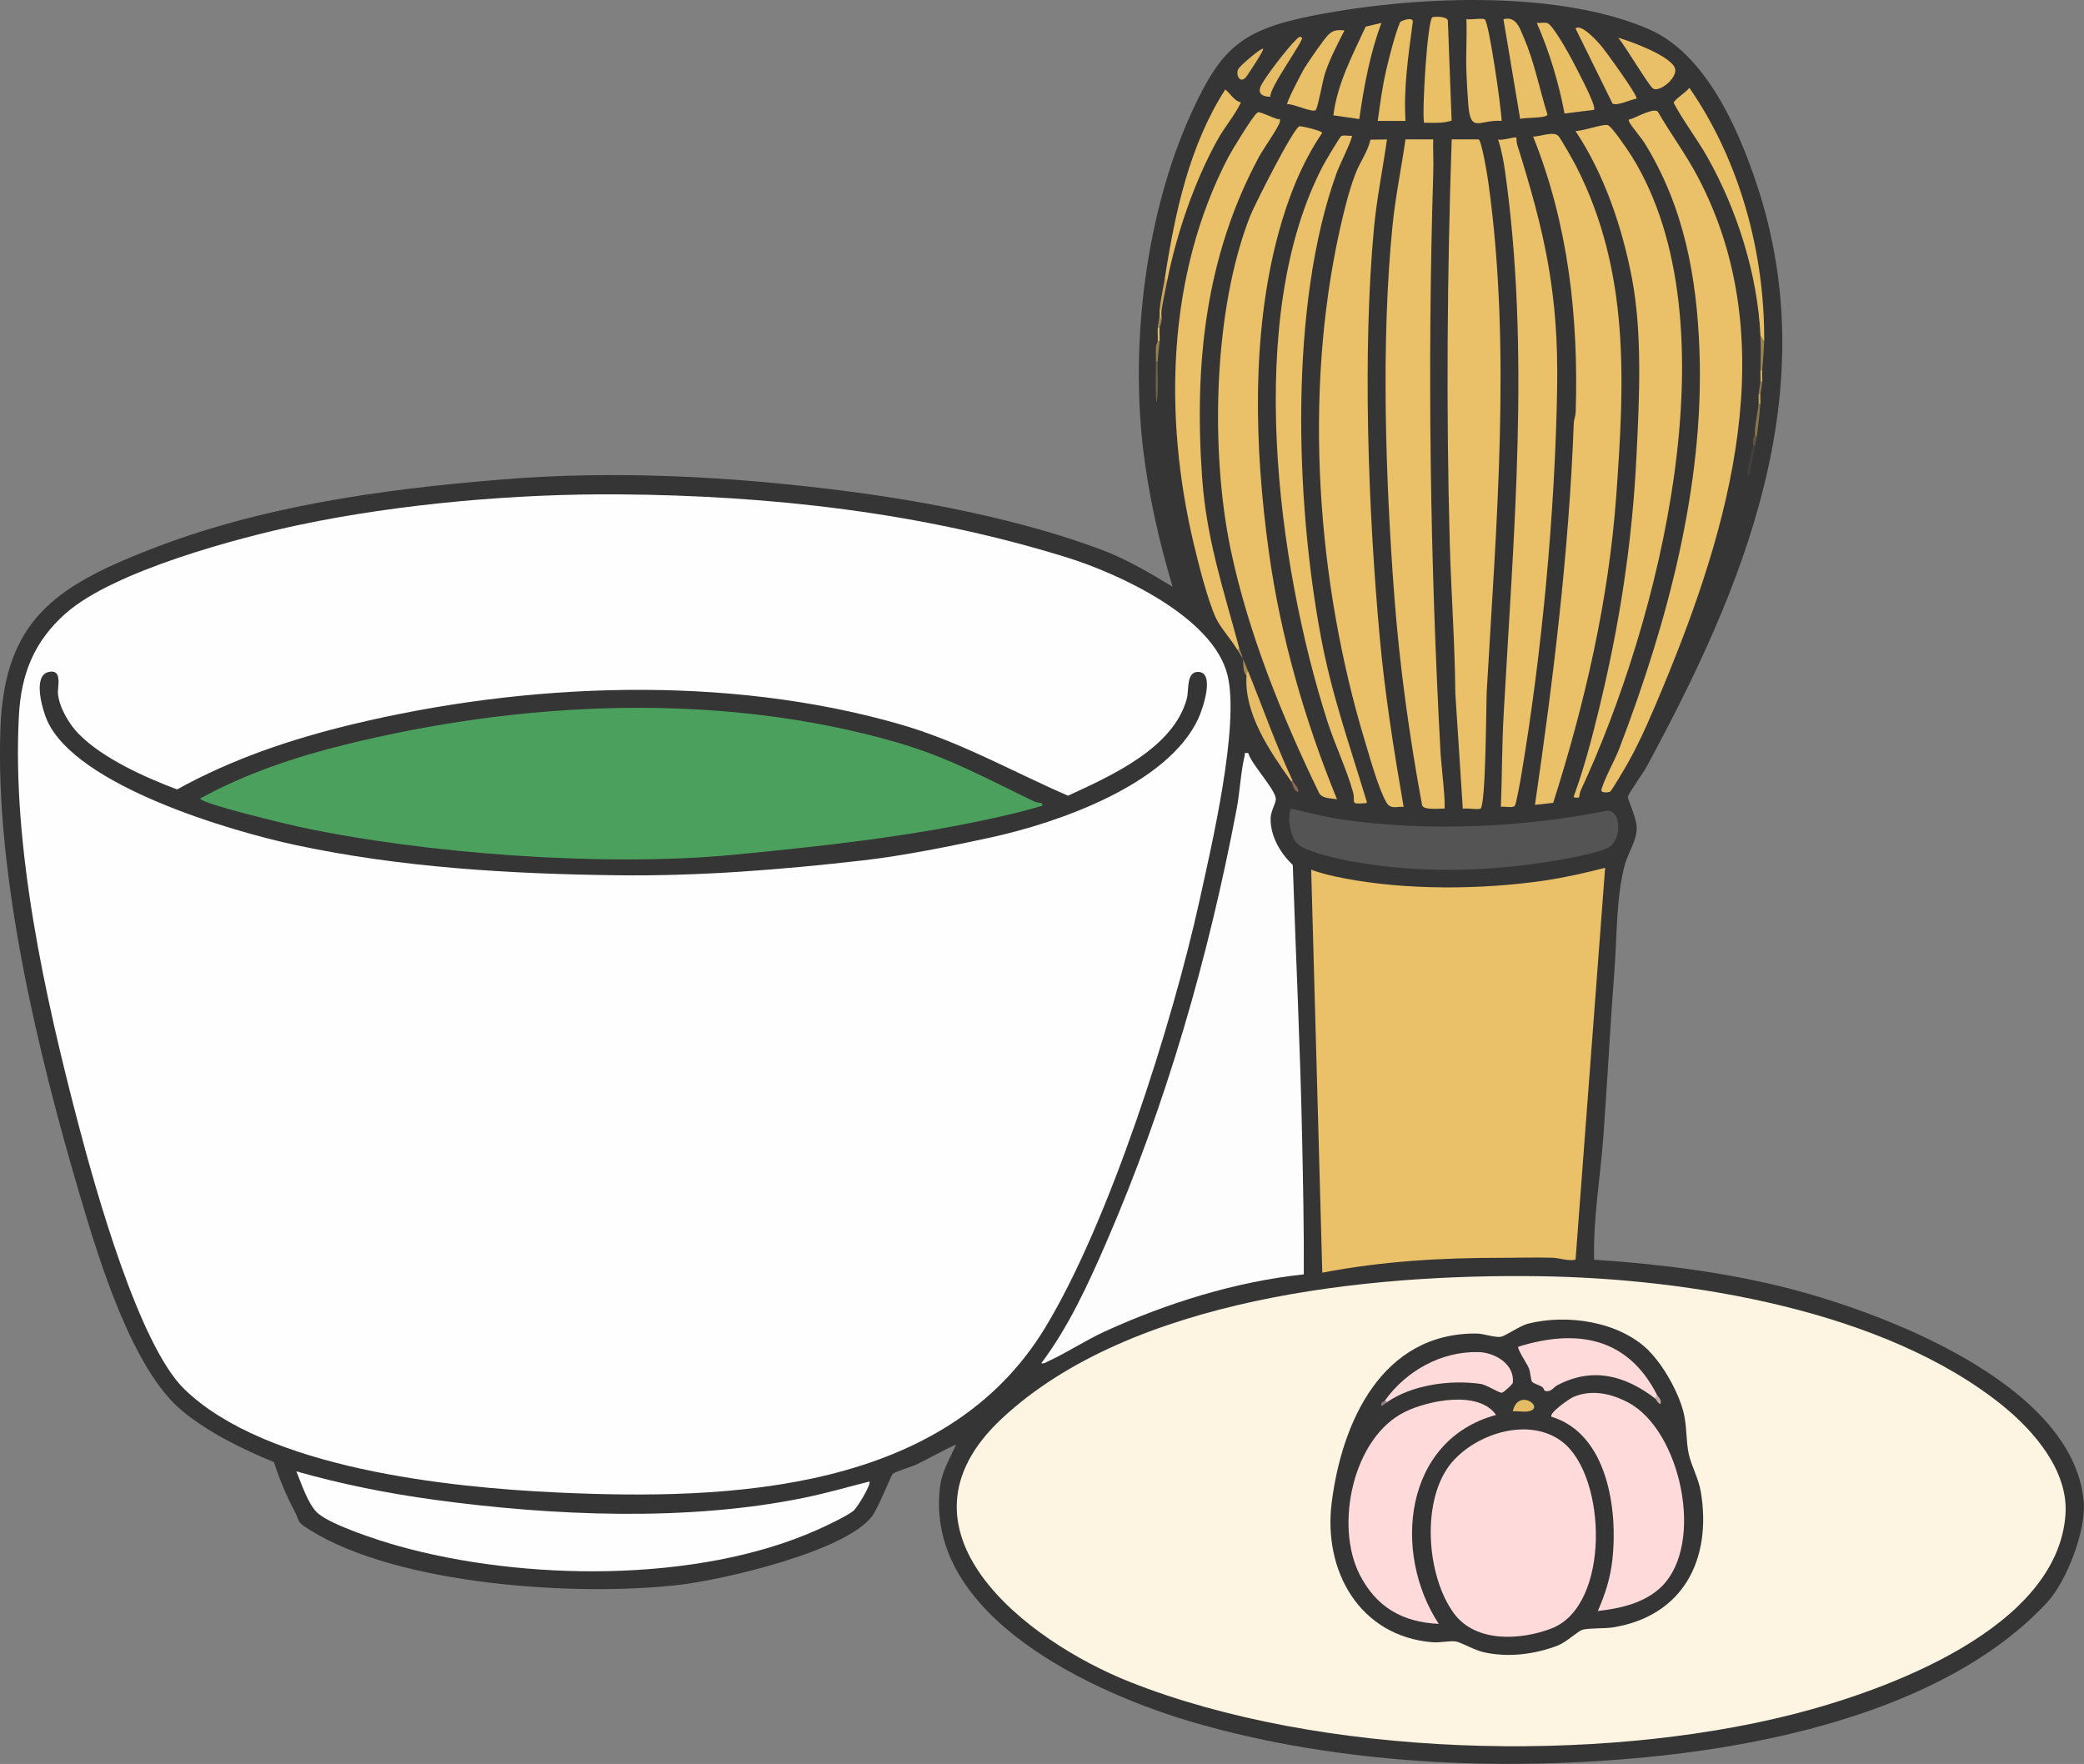 <?xml version="1.0" encoding="UTF-8"?>
<svg id="_レイヤー_2" data-name="レイヤー 2" xmlns="http://www.w3.org/2000/svg" viewBox="0 0 281.83 238.53">
  <rect x="0" y="0" width="281.83" height="238.53" fill="#808080" stroke="none"/>
  <defs>
    <style>
      .cls-1 {
        fill: #c8a65e;
      }

      .cls-2 {
        fill: #5d5440;
      }

      .cls-3 {
        fill: #e4bc66;
      }

      .cls-4 {
        fill: #e4bb66;
      }

      .cls-5 {
        fill: #918181;
      }

      .cls-6 {
        fill: #6a5e44;
      }

      .cls-7 {
        fill: #4ca05d;
      }

      .cls-8 {
        fill: #907b4e;
      }

      .cls-9 {
        fill: #c5a45d;
      }

      .cls-10 {
        fill: #eac068;
      }

      .cls-11 {
        fill: #ceab60;
      }

      .cls-12 {
        fill: #fef4e2;
      }

      .cls-13 {
        fill: #968050;
      }

      .cls-14 {
        fill: #e2ba65;
      }

      .cls-15 {
        fill: #a58b54;
      }

      .cls-16 {
        fill: #9b8452;
      }

      .cls-17 {
        fill: #a68c55;
      }

      .cls-18 {
        fill: #eac067;
      }

      .cls-19 {
        fill: #846755;
      }

      .cls-20 {
        fill: #e6bd66;
      }

      .cls-21 {
        fill: #e9c067;
      }

      .cls-22 {
        fill: #c7adad;
      }

      .cls-23 {
        fill: #545454;
      }

      .cls-24 {
        fill: #353535;
      }

      .cls-25 {
        fill: #fedada;
      }

      .cls-26 {
        fill: #43403b;
      }

      .cls-27 {
        fill: #fefefe;
      }

      .cls-28 {
        fill: #8a764d;
      }

      .cls-29 {
        fill: #9a8351;
      }

      .cls-30 {
        fill: #e9bf67;
      }

      .cls-31 {
        fill: #fdfdfd;
      }

      .cls-32 {
        fill: #dfb765;
      }
    </style>
  </defs>
  <g id="_レイヤー_1-2" data-name="レイヤー 1">
    <g>
      <path class="cls-24" d="M215.57,170.35c8.42.53,17.27,1.64,25.46,3.66,13.22,3.27,39.29,13,40.76,28.99.36,3.91-2.29,10.83-4.97,13.72-12.83,13.8-35.72,19.09-53.88,20.87-20.04,1.97-41.75,1-61.18-4.57-13.78-3.95-36.83-14.43-34.63-31.99.26-2.11,1.33-3.82,2.18-5.69-1.85.81-3.59,1.85-5.41,2.71-.74.35-2.72.89-3.17,1.27-.25.21-1.96,4.64-2.82,5.75-3.7,4.76-19.99,8.53-26.01,9.24-13.76,1.62-38.05.08-50.01-7.43-1.9-1.19-1.24-.99-2.11-2.64-1.14-2.17-1.97-4.17-2.73-6.52-4.22-1.73-8.82-3.98-12.36-6.89-6.86-5.63-11.35-20.64-13.87-29.13C5.17,142.57-.68,118.43.06,98.46c.54-14.51,7.4-19.11,19.95-24.05,15.15-5.96,31.52-8.23,47.69-9.56,15.37-1.27,30.97-.44,46.25,1.5,11.31,1.43,24.34,3.98,35.01,7.99,3.39,1.27,6.54,3.14,9.62,5.01-1.82-6.05-3.24-12.34-3.99-18.63-1.73-14.6.4-32.04,6.53-45.46,3.95-8.64,6.7-11.19,16.16-13.09,13.31-2.67,32.97-3.68,45.62,1.74,7.76,3.33,12.15,13.42,14.69,21.06,9.29,27.97-1.76,54.48-14.96,78.8-.43.8-2.4,3.51-2.49,4-.04.22,1.23,2.97,1.2,4.19-.03,1.84-1.14,3.3-1.59,4.92-1.19,4.28-1.07,9.86-1.42,14.33-.58,7.49-.95,15-1.5,22.5-.41,5.54-1.39,11.06-1.25,16.63Z"/>
      <path class="cls-27" d="M8.91,82.93c6.41-5.68,23.17-10.19,31.65-11.97,13.55-2.85,29.33-4.21,43.12-4.11,20.51.16,40.89,2.43,60.5,8.5,7.11,2.2,19.88,8.07,21.82,15.93,1.68,6.83-2.17,23.17-3.8,30.57-3.65,16.55-12.13,43.29-20.84,57.66-13.48,22.26-42.65,23.39-65.91,22.32-14.78-.68-39.47-3.25-50.52-13.98-6.18-6-12.05-27.15-14.35-35.9-4.5-17.17-8.99-37.43-8.02-55.23.31-5.64,2.07-10.01,6.34-13.79Z"/>
      <path class="cls-12" d="M270.97,190.2c4.18,3.4,8.74,8.75,8.36,14.53-1.01,15.49-24.3,23.9-36.9,27.1-26.6,6.74-63.9,5.79-89.59-4.37-14.03-5.55-33.48-20.55-17.38-35.61,17.53-16.4,49.77-19.6,72.75-19.27,20.1.29,46.74,4.58,62.76,17.61Z"/>
      <path class="cls-10" d="M217.07,117.35l-4,53c-1.07.21-2.14-.24-3.13-.27-2.19-.07-4.54.01-6.74.01-8.26-.01-16.27.45-24.38,2.01l-1.5-54.5c1.42.55,2.96.88,4.45,1.17,8.43,1.63,18.65,1.55,27.14.3,2.75-.41,5.47-1.03,8.16-1.72Z"/>
      <path class="cls-31" d="M168.82,101.85c.35,1.46,3.9,5.14,3.71,6.31-.11.72-.7,1.6-.7,2.56-.01,2.41,1.31,4.64,3,6.25.41,12.26,1,24.5,1.26,36.74.13,6.22.26,12.4.23,18.62-9.19.97-18.53,3.89-26.91,7.72-2.62,1.2-5.17,2.9-7.7,4.05-.3.14-.51.33-.89.24,3.67-4.86,6.36-10.73,8.79-16.33,8.12-18.71,13.83-38.58,17.63-58.62.44-2.31.54-4.94,1.08-7.18.09-.37-.18-.44.49-.37Z"/>
      <path class="cls-10" d="M199.95,18.85c.43.14,1.23,5.05,1.34,5.91,3.12,22.48,1.06,46.18-.23,68.71-.09,1.64-.1,15.76-.88,15.9-.67.12-1.63-.11-2.36-.01l-1.01-15.62c-.06-6.77-.56-13.51-.75-20.25-.5-18.17-.35-36.47.26-54.64h3.62Z"/>
      <path class="cls-27" d="M117.57,200.35c.31.31-1.66,3.57-2.16,3.96-.95.75-3.71,2.04-4.92,2.58-16.22,7.23-39.83,6.9-56.72,2.14-2.56-.72-8.98-2.79-10.82-4.43-1.28-1.14-2.21-4.05-2.87-5.63,6.11,1.73,12.35,2.98,18.66,3.84,15.99,2.18,34.31,2.98,50.14-.3,2.92-.6,5.81-1.44,8.7-2.17Z"/>
      <path class="cls-10" d="M187.57,18.85c-.56,3.94-1.37,7.91-1.75,11.88-1.59,16.91-.79,38.27.75,55.25.7,7.77,1.92,15.46,3.25,23.13-.96-.07-1.75.36-2.31-.57-1.03-1.71-2.24-6.05-2.87-8.13-6.59-21.69-8.38-47.11-3.46-69.31.54-2.43,1.24-5.31,2.13-7.62.6-1.57,1.65-2.94,2.03-4.59l2.22-.03Z"/>
      <path class="cls-10" d="M210.04,108.56l-2.46.28c2.5-17.11,4.6-34.29,5.25-51.62.02-.48.24-.96.26-1.49.4-12.71-1-25.45-5.76-37.26.92.01,2.69-.74,3.38-.12.33.3,2.18,3.6,2.5,4.24,7.2,14.22,6.48,28.93,5.37,44.38-1.02,14.16-4.25,28.13-8.53,41.59Z"/>
      <path class="cls-10" d="M193.82,18.85c-.04,1.46.06,2.93.01,4.39-.81,26.27-.44,52.47.99,78.74.05.95.76,7.12.5,7.38-.65-.06-2.69.24-3-.44-1.71-9.31-3.03-18.73-3.75-28.19-1.2-15.81-1.83-34.51-.25-50.25.39-3.88,1.2-7.77,1.75-11.63h3.75Z"/>
      <path class="cls-10" d="M217.77,107.04c-.23.13-1.36.27-1.19-.31.47-1.6,1.77-3.84,2.43-5.57,6.46-16.89,11.47-35.45,10.82-53.7-.36-10.04-2.09-19.46-7.41-28.09-.46-.74-1.88-2.39-2.1-2.9-.19-.43.17-.33.34-.4.85-.33,2.98-1.5,3.53-.98,1.73,2.99,3.81,5.78,5.42,8.84,11.64,22.09,4.29,47.31-4.68,68.91-1.39,3.35-2.97,7.11-4.74,10.26-.29.52-2.23,3.83-2.43,3.94Z"/>
      <path class="cls-10" d="M213.56,107.84s-.73.11-.74-.11c1.37-3.79,2.42-7.7,3.37-11.63,2.83-11.57,4.55-22.69,5.13-34.62.37-7.64.8-16.38-.63-23.89-1.31-6.85-3.75-14.07-7.63-19.87.97.01,3.63-.95,4.34-.81.54.1,2.83,3.52,3.26,4.21,14.06,22.57,3.65,63.2-6.91,85.81-.13.28-.17.88-.21.91Z"/>
      <path class="cls-10" d="M180.82,108.09c-.84-.17-2.03-.06-2.46-.91-4.99-10.31-9.55-21.56-11.92-32.83-2.79-13.28-2.37-32.42,2.62-45.13.58-1.48,5.91-12.02,6.67-12.14.32-.05,3.06.61,3.08.89-2.77,4.04-4.64,8.86-5.92,13.57-3.71,13.7-3.23,29.17-1.29,43.14,1.6,11.47,4.85,22.74,9.21,33.41Z"/>
      <path class="cls-10" d="M205.07,18.6s.02.7.12,1c3.75,11.93,5.6,20.17,5.39,32.88-.28,16.72-2.04,35.69-4.82,52.18-.11.68-.7,4.01-.9,4.3-.24.35-1.44.05-1.89.15.17-4.1.14-8.26.37-12.38,1.34-24.34,3.62-49.16.21-73.46-.21-1.48-.48-3-.96-4.41.47.2,2.34-.42,2.5-.25Z"/>
      <path class="cls-10" d="M182.82,18.35c.2.19-1.75,4.18-2,4.87-6.51,17.85-5.66,44.43-2.18,62.94,1.47,7.83,3.83,14.42,6.09,21.92.05.17.24.51-.03.53-2.3.16-1.32-.03-1.73-1.52-.83-3-2.46-6.43-3.46-9.54-6.79-21.22-11.29-54.81-.56-75.2.27-.51,2.23-3.83,2.43-3.94.33-.19,1.03,0,1.45-.05Z"/>
      <path class="cls-23" d="M174.58,109.35c2.28.51,4.59,1.13,6.9,1.47,11.56,1.67,24.53,1.1,35.94-1.21,2,.18,1.75,3.97.21,4.94-1.28.8-6.52,1.72-8.26,1.99-8.66,1.37-17.71,1.53-26.35-.01-1.7-.3-6.91-1.37-7.81-2.69-.73-1.08-1.15-3.25-.64-4.48Z"/>
      <path class="cls-10" d="M167.32,87.85c-.83-1.4-2.26-2.95-2.87-4.25-1.11-2.35-2.37-7.34-3-10-4.11-17.25-3.65-36.39,4.66-52.35.48-.92,3.27-5.49,3.84-5.93.17-.13.15-.19.39-.13.54.13,1.6.65,2.37.9.26.08.47-.17.37.38-.12.68-2.28,3.74-2.8,4.7-7.28,13.51-8.78,28.06-7.72,43.3.59,8.45,2.87,15.12,5.01,23.11.04.28.03.36-.25.25Z"/>
      <path class="cls-18" d="M238.57,46.1c-.21.24-.38-.01-.5-.75-.38-8.22-3.17-17.05-7.21-24.17-1.41-2.48-3.17-4.73-4.51-7.25-.04-.42,1.78-1.49,2.1-2.07,6.81,9.81,10.21,22.3,10.13,34.25Z"/>
      <path class="cls-10" d="M200.79,2.63c.58.38,2.26,12.12,2.28,13.72-2.96-.22-4.18,1.76-4.5-2.13-.11-1.37-.21-3.11-.26-4.49-.09-2.37.09-4.77,0-7.14.55.11,2.14-.18,2.47.03Z"/>
      <path class="cls-18" d="M196.3,16.32c-1.21.38-2.47.28-3.72.28-.3-1.55.46-14.06,1.15-14.27.4-.12,1.91-.1,2.07.42l.51,13.56Z"/>
      <path class="cls-21" d="M157.57,37.35c1.37-8.76,3.3-17.72,8.13-25.25.71.57,1.21,1.55,2.12,1.75-.83,1.74-2.16,3.26-3.13,4.99-3.17,5.68-5.62,12.88-6.87,19.26-.21.05-.29-.2-.25-.75Z"/>
      <path class="cls-21" d="M205.58,16.09l-2.26-13.49c1.74-.46,2.21,1.23,2.79,2.58,1.4,3.22,2.1,6.95,3.16,10.3-.09.56-3.03.36-3.7.61Z"/>
      <path class="cls-18" d="M186.32,16.35c.31-2.25.61-4.55,1.12-6.76.44-1.91,1.17-4.78,1.88-6.56.09-.23,1.84-.83,1.74-.07-.59,4.45-1.26,8.88-.99,13.39h-3.75Z"/>
      <path class="cls-21" d="M186.82,3.1c-1.57,4.19-2.36,8.58-3,13l-3.5-.5c.54-4.33,2.58-8.11,4.37-12l2.13-.5Z"/>
      <path class="cls-18" d="M215.58,14.85l-4,.5c-.78-4.17-2.05-8.35-3.75-12.25.44.03.95-.08,1.38,0,.71.13,2.88,4.04,3.34,4.91.71,1.34,2.53,4.81,2.92,6.08.08.26.16.48.12.76Z"/>
      <path class="cls-21" d="M181.82,4.1c-.93,1.88-1.95,3.76-2.61,5.76-.36,1.08-.92,4.45-1.26,5-.3.48-3.16-.9-3.87-.76-.18-.2,1.99-4.33,2.29-4.83.53-.87,2.73-4.09,3.35-4.65.66-.6,1.25-.57,2.1-.52Z"/>
      <path class="cls-30" d="M221.32,13.34c-.76.09-2.67,1.06-3.26.65l-4.99-10.14c.79-.7,2.99,1.78,3.49,2.38.55.65,5.01,6.77,4.76,7.12Z"/>
      <path class="cls-30" d="M218.82,5.1c1.67.46,7.25,2.51,7.71,4.18.34,1.23-2.03,3.2-2.96,2.71-.55-.29-3.9-6-4.75-6.89Z"/>
      <path class="cls-20" d="M174.82,105.6c-.07.18-.16.17-.25,0-2.83-4-6.35-9.08-6-14.25-.19-.46-.27-.79.25-.5,2.02,5,3.69,9.81,6,14.75Z"/>
      <path class="cls-20" d="M176.07,5.1c.33.31-4.44,6.76-4.27,7.98-.87.02-1.68-.3-1.38-1.24.33-1.04,3.86-5.55,4.82-6.43.2-.19.49-.62.82-.31Z"/>
      <path class="cls-14" d="M170.82,6.6c.16.17-1.92,3.26-2.2,3.67-.83,1.22-1.57-.07-1.17-.92.21-.44,3.17-2.98,3.37-2.75Z"/>
      <path class="cls-16" d="M238.57,46.1c-.01,1.43-.18,2.64-.25,4-.07.22-.15.22-.25,0,.05-1.52.07-3.24,0-4.75l.5.75Z"/>
      <path class="cls-1" d="M157.82,38.1c-.25,1.28-.59,2.83-.75,4-.12.14-.2.05-.25-.25.17-1.54.52-3.05.75-4.5l.25.75Z"/>
      <path class="cls-26" d="M237.32,60.35c-.18,1.06-.39,2.2-.62,3.25-.06.28,0,.81-.37.75-.02-1.45.53-2.84.75-4.25.16-.23.25-.15.25.25Z"/>
      <path class="cls-6" d="M156.57,48.85c-.07,1.82.16,3.69-.12,5.5-.28,0-.14-4.97-.12-5.5.07-.22.15-.22.25,0Z"/>
      <path class="cls-28" d="M237.57,59.1c-.32.32-.38.18-.25-.25-.03-1.41.37-2.86.5-4.25.07-.22.15-.22.25,0-.15,1.48-.28,3.04-.5,4.5Z"/>
      <path class="cls-13" d="M156.57,48.85h-.25c.01-.63-.03-1.26,0-1.89.02-.37.24-.71.25-.86.07-.22.15-.22.25,0-.07.94-.21,1.77-.25,2.75Z"/>
      <path class="cls-8" d="M238.07,53.35c-.07.22-.15.22-.25,0,.05-.62.23-1.33.25-1.75.07-.22.15-.22.25,0-.05.68-.21,1.29-.25,1.75Z"/>
      <path class="cls-15" d="M168.82,90.85c-.24.07-.24.29-.25.5-.57-.58-.36-1.59-.5-2.25.34.67.48,1.08.75,1.75Z"/>
      <path class="cls-29" d="M157.07,43.35c-.05.44-.24.87-.25,1-.07.22-.15.22-.25,0,.05-.68.2-1.29.25-1.75.17.09.25.34.25.75Z"/>
      <path class="cls-19" d="M174.82,105.6c.2.42.85.88.75,1.5-.72-.18-.68-1.05-1-1.5h.25Z"/>
      <path class="cls-2" d="M237.57,59.1c-.06.41-.18.83-.25,1.25l-.25-.25c.06-.4-.15-.88.25-1.25l.25.25Z"/>
      <path class="cls-17" d="M168.07,89.1c-.17-.33-.53-.88-.75-1.25l.25-.25c.12.45.35.81.5,1.5Z"/>
      <path class="cls-4" d="M156.82,46.1h-.25c.03-.58-.04-1.17,0-1.75h.25c-.06.57.04,1.18,0,1.75Z"/>
      <path class="cls-11" d="M238.32,51.6h-.25c.03-.5-.02-1,0-1.5h.25c-.03.5.03,1,0,1.5Z"/>
      <path class="cls-32" d="M157.07,42.1c-.05.4.05.85,0,1.25l-.25-.75c.03-.25-.03-.51,0-.75l.25.25Z"/>
      <path class="cls-9" d="M238.07,54.6h-.25c.04-.41-.03-.84,0-1.25h.25c-.04.41.04.84,0,1.25Z"/>
      <path class="cls-24" d="M10.66,99.26c3.23,3.3,9,5.88,13.29,7.49,7.49-4.13,15.31-6.77,23.62-8.78,23.55-5.68,50.62-6.77,74.06-.05,8.17,2.34,15.09,6.33,22.8,9.68,5.75-2.65,14.33-6.44,16.08-13.18.29-1.1-.1-3.52,1.46-3.56,2.45-.06.65,5.1.07,6.34-4.17,8.93-18.97,14.06-27.97,16.03-5.38,1.18-11.94,2.5-17.38,3.12-11.03,1.26-22.14,2.15-33.26,2.01-14.46-.18-29.2-1.04-43.42-4.08-8.86-1.89-29.71-8.02-33.64-16.86-.62-1.39-1.97-5.97.13-6.53,2-.54,1.28,1.98,1.33,2.8.12,1.91,1.51,4.23,2.82,5.57Z"/>
      <path class="cls-24" d="M222.99,182.68c1.97,1.97,3.96,5.52,4.66,8.22.51,1.96.33,3.93.74,5.76.36,1.6,1.33,3.3,1.63,5.12,1.49,9.1-2.39,16.72-11.84,18.28-1.17.19-3.26.07-4.17.33-.61.17-2.23,1.71-3.36,2.14-3.16,1.2-6.72,1.64-10.02.89-1.25-.28-3-1.32-3.76-1.45-.71-.12-2.18.19-3.15.11-9.87-.82-14.79-9.65-13.63-18.87,1.37-10.88,6.77-23,19.62-22.88.85,0,2.41.55,3.2.45.66-.08,2.59-1.49,3.72-1.78,5.31-1.35,12.39-.31,16.37,3.67Z"/>
      <path class="cls-7" d="M140.82,108.6c.45.41-.11.42-.37.5-1.75.53-3.6.97-5.38,1.37-11.79,2.66-23.87,3.96-35.88,5.12-17.37,1.67-41.8-.12-58.92-3.82-1.29-.28-13.2-3.11-13.2-3.8,6.1-3.33,12.75-5.58,19.5-7.25,23.99-5.94,50.69-7.23,74.61-.36,7.03,2.02,12.26,4.94,18.72,8.04.3.14.89.17.92.2Z"/>
      <path class="cls-25" d="M196.41,197.68c3.39-3.91,10.49-6.11,14.89-2.69,6.04,4.7,6.49,22.15-1.48,25.22-4.18,1.61-10.27,1.95-13.2-2.04-3.76-5.12-4.5-15.55-.21-20.5Z"/>
      <path class="cls-25" d="M224.74,214.51c-2.26,2.25-5.59,3-8.66,3.34,1-2.26,1.69-4.42,1.97-6.91.76-6.75-.64-17.04-8.22-19.35-.44-.49,2.48-2.49,2.94-2.68,2.47-1.06,5.09-.48,7.39.73,7.12,3.74,10.43,19.04,4.58,24.87Z"/>
      <path class="cls-25" d="M202.32,191.34c-12.5,3.38-14.05,18.66-7.75,28.25-4.93-.22-8.47-2.29-10.7-6.67-3.4-6.68-.91-18.56,6.15-22.01,3.15-1.54,9.95-2.94,12.3.43Z"/>
      <path class="cls-25" d="M224.07,188.6c.23.51.15.67-.25.5-4.1-3.13-8.44-4.26-13.18-1.8-.6.31-.82.96-1.66.81-.16-.03-.21-.44-.47-.59-.35-.21-1.18-.46-1.32-.67-.19-.28-.21-1.27-.43-1.82-.25-.63-1.63-2.63-1.43-2.92,7.93-2.46,14.78-1.27,18.74,6.49Z"/>
      <path class="cls-25" d="M187.32,189.35c2.86-3.97,7.6-6.64,12.63-6.51,2.24.06,4.89,1.63,4.64,4.14-.02.22-1.23,1.29-1.45,1.35-.37.1-2.06-1.08-2.97-1.2-4.09-.56-9.16.12-12.6,2.48-.35.3-.48.17-.25-.25Z"/>
      <path class="cls-3" d="M204.58,190.85c.75-3.27,4.49-.44,2.12,0-.64.12-1.44-.06-2.12,0Z"/>
      <path class="cls-22" d="M224.07,188.6c.18.34.68.63.5,1.25-.39-.02-.55-.6-.75-.75l.25-.5Z"/>
      <path class="cls-5" d="M187.57,189.6c-.13.09-.67.6-.75.5-.18-.54.36-.55.5-.75l.25.25Z"/>
    </g>
  </g>
</svg>